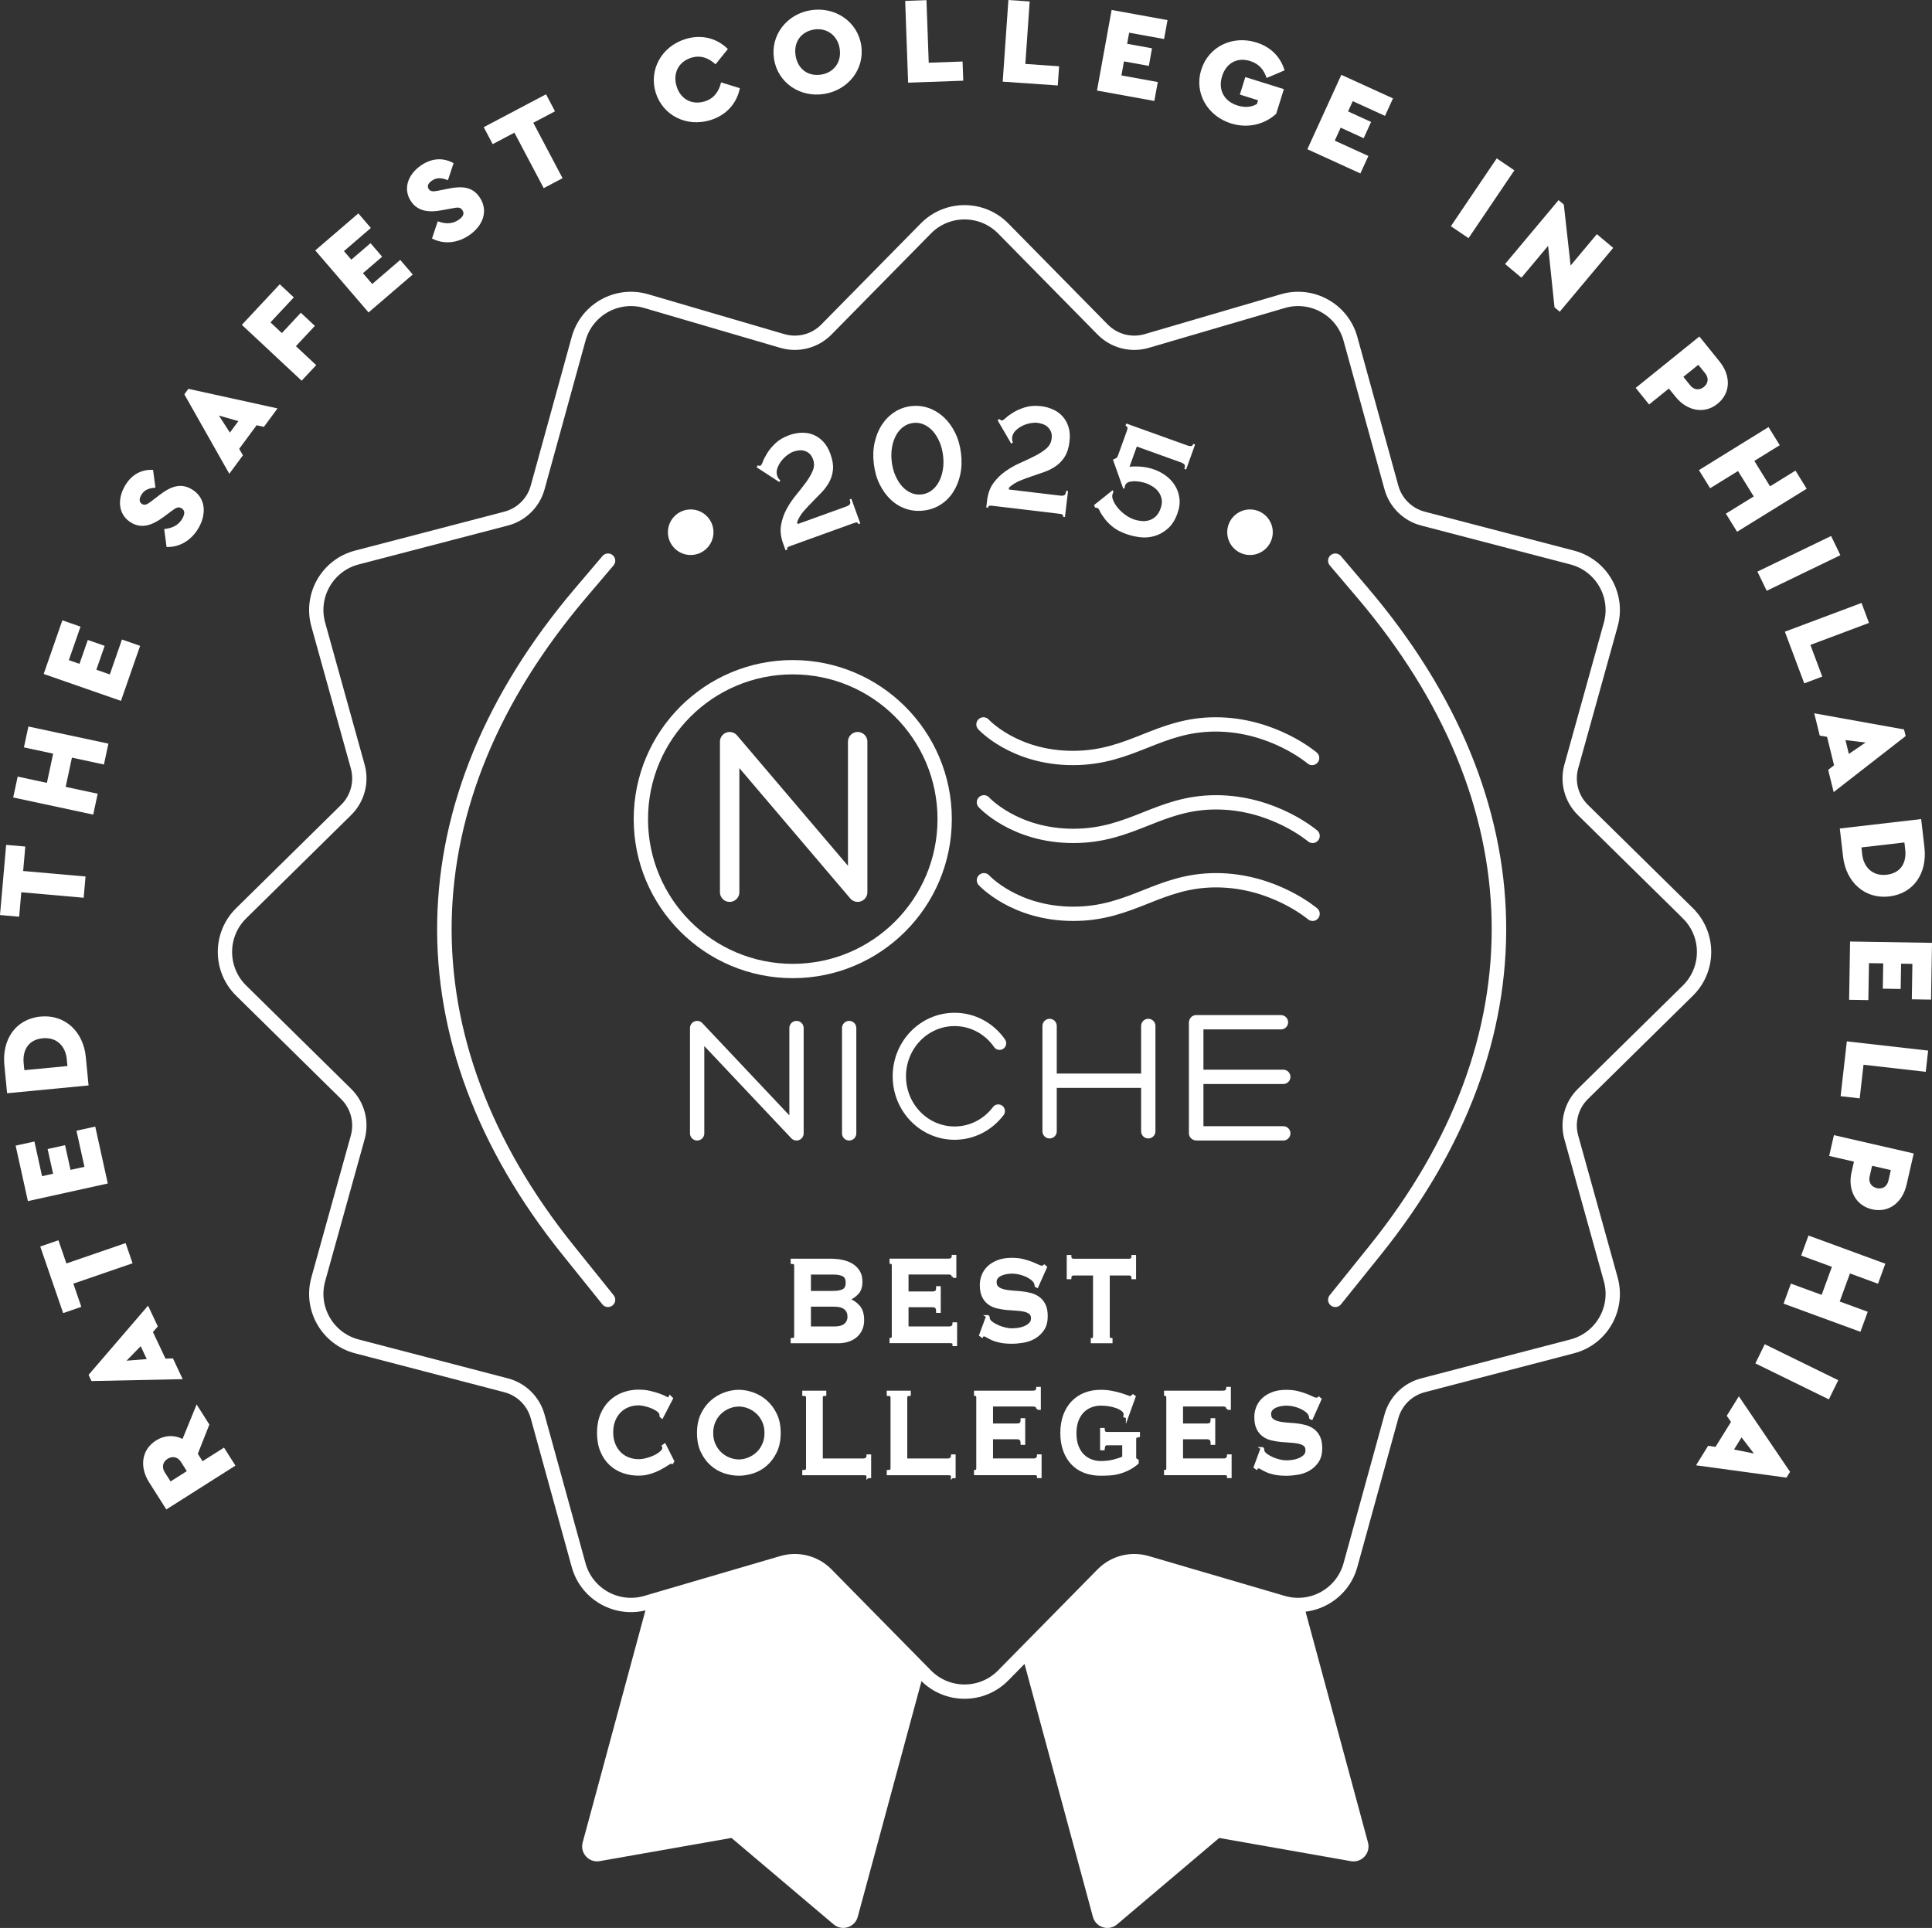 <?xml version="1.0" encoding="UTF-8"?>
<svg id="Layer_1" xmlns="http://www.w3.org/2000/svg" viewBox="0 0 506.32 505.29">
  <rect x="0" y="0" width="506.32" height="505.29" fill="#333333" stroke="none"/>
  <defs>
    <style>
      .cls-1, .cls-2, .cls-3, .cls-4, .cls-5, .cls-6, .cls-7 {
        stroke: #fff;
      }

      .cls-1, .cls-2, .cls-6, .cls-7 {
        stroke-miterlimit: 10;
      }

      .cls-1, .cls-3 {
        stroke-width: 3.75px;
      }

      .cls-1, .cls-3, .cls-4, .cls-5, .cls-6, .cls-7 {
        fill: none;
      }

      .cls-2 {
        stroke-width: .62px;
      }

      .cls-2, .cls-8 {
        fill: #fff;
      }

      .cls-3, .cls-4, .cls-5 {
        stroke-linejoin: round;
      }

      .cls-3, .cls-4, .cls-5, .cls-6, .cls-7 {
        stroke-linecap: round;
      }

      .cls-4 {
        stroke-width: 3.81px;
      }

      .cls-5 {
        stroke-width: 5.09px;
      }

      .cls-6 {
        stroke-width: 3.49px;
      }

      .cls-7 {
        stroke-width: 3.8px;
      }
    </style>
  </defs>
  <g>
    <path class="cls-8" d="M225.44,137.2l-.47.17c-.13-.36-.32-.51-.58-.45-.26.06-.53.14-.82.24l-16.46,5.95c-.29.1-.51.21-.68.33-.17.11-.19.32-.09.61l-.47.17-.63-1.75c-.62-1.71-.81-3.31-.56-4.78.25-1.48.72-2.87,1.42-4.19.7-1.31,1.53-2.54,2.47-3.69.94-1.14,1.81-2.25,2.6-3.32s1.4-2.1,1.82-3.1c.42-.99.45-1.99.09-2.99-.25-.68-.57-1.19-.98-1.54s-.85-.59-1.34-.72-.99-.16-1.49-.09c-.5.07-.98.19-1.42.35-.44.16-.96.46-1.54.89s-1.1.95-1.56,1.55c-.46.61-.81,1.25-1.04,1.94-.24.69-.23,1.37.01,2.05.06.16.17.36.33.59.16.24.31.38.45.44l-.27.48-5.95-3.88.27-.48c.13.03.25.05.38.08.13.03.26.02.39-.03.16-.06.36-.4.6-1.04.24-.63.62-1.38,1.14-2.22.52-.85,1.24-1.71,2.16-2.59s2.13-1.59,3.65-2.14c.99-.36,2.01-.56,3.07-.62,1.06-.05,2.07.1,3.04.46s1.86.95,2.67,1.77,1.48,1.94,1.99,3.36c.55,1.52.77,2.86.66,4.03-.11,1.17-.42,2.24-.94,3.22-.52.97-1.17,1.88-1.96,2.71-.79.83-1.6,1.67-2.43,2.5-.83.83-1.62,1.67-2.36,2.52-.74.85-1.31,1.81-1.72,2.87l.18.48,12.9-4.66c.29-.1.53-.26.73-.48.2-.22.18-.65-.05-1.3l.47-.17,2.33,6.45Z"/>
    <path class="cls-8" d="M238.76,106.45c1.59-.19,3.13-.03,4.6.48,1.47.51,2.8,1.32,3.98,2.42,1.18,1.1,2.17,2.45,2.96,4.05.79,1.6,1.31,3.41,1.56,5.42.24,2.01.17,3.89-.22,5.63-.39,1.74-1.03,3.28-1.91,4.62-.89,1.34-1.98,2.41-3.29,3.23-1.31.82-2.76,1.32-4.36,1.51-1.6.19-3.13.05-4.59-.43-1.47-.48-2.79-1.26-3.97-2.35-1.18-1.09-2.16-2.43-2.96-4.03s-1.31-3.41-1.56-5.42c-.24-2.01-.17-3.89.22-5.63.39-1.74,1.02-3.29,1.91-4.64.88-1.35,1.98-2.45,3.28-3.3s2.76-1.37,4.35-1.57ZM239.3,110.85c-.96.12-1.83.47-2.6,1.04-.77.58-1.4,1.32-1.89,2.23-.49.91-.84,1.95-1.04,3.14-.21,1.19-.23,2.44-.07,3.77s.48,2.55.97,3.65c.48,1.1,1.07,2.03,1.76,2.8.69.77,1.48,1.34,2.36,1.71.88.38,1.81.51,2.77.39.96-.12,1.83-.46,2.59-1.04.77-.58,1.4-1.32,1.89-2.23.49-.91.84-1.95,1.04-3.14.21-1.18.23-2.44.07-3.77-.16-1.33-.48-2.55-.96-3.65-.48-1.1-1.07-2.03-1.76-2.8-.69-.76-1.48-1.33-2.36-1.71-.88-.38-1.81-.51-2.77-.39Z"/>
    <path class="cls-8" d="M279.08,135.5l-.49-.06c.04-.38-.06-.6-.32-.66-.26-.07-.54-.12-.84-.15l-17.37-2.07c-.3-.04-.55-.04-.75-.01-.2.03-.32.2-.35.5l-.49-.06.22-1.84c.22-1.81.76-3.32,1.65-4.53.88-1.21,1.93-2.24,3.15-3.1,1.22-.86,2.5-1.59,3.86-2.19,1.35-.6,2.63-1.2,3.81-1.8,1.19-.6,2.19-1.25,3.02-1.95.82-.7,1.3-1.57,1.42-2.63.09-.72.03-1.32-.18-1.81-.21-.49-.5-.91-.88-1.25-.38-.34-.81-.59-1.29-.75s-.96-.27-1.43-.33c-.47-.05-1.06-.02-1.77.1-.71.12-1.41.35-2.09.68-.68.33-1.28.75-1.8,1.26s-.82,1.12-.91,1.84c-.02.17-.01.4.02.68s.1.48.2.59l-.46.31-3.58-6.14.46-.31c.1.08.2.16.31.24.1.08.22.13.36.15.16.02.5-.2,1-.66s1.17-.95,2.02-1.47,1.87-.97,3.09-1.34c1.22-.37,2.62-.47,4.22-.28,1.05.13,2.05.4,3.02.83.97.43,1.8,1.02,2.51,1.78s1.24,1.69,1.59,2.79c.36,1.1.45,2.4.27,3.9-.19,1.6-.6,2.91-1.22,3.9-.62,1-1.38,1.82-2.28,2.45-.9.64-1.89,1.15-2.97,1.54-1.08.39-2.18.77-3.3,1.14-1.12.37-2.2.77-3.24,1.2-1.04.43-1.99,1.03-2.83,1.79l-.06.51,13.62,1.62c.3.04.59,0,.87-.1.28-.1.46-.5.54-1.18l.49.06-.81,6.81Z"/>
    <path class="cls-8" d="M291.79,129c-.02.06-.06.14-.11.24-.05.09-.09.19-.12.28-.15.42-.1.95.16,1.59.26.64.64,1.28,1.16,1.92.52.64,1.15,1.24,1.89,1.8.74.56,1.52.98,2.32,1.27.6.22,1.24.36,1.92.44s1.34.04,1.99-.13c.65-.17,1.25-.5,1.81-.99.56-.49,1-1.19,1.33-2.1.34-.94.44-1.77.3-2.49-.14-.72-.41-1.36-.82-1.91s-.91-1.01-1.51-1.39-1.2-.68-1.8-.89c-.26-.09-.66-.2-1.21-.32-.55-.12-1.11-.19-1.69-.2-.59,0-1.12.06-1.6.22-.48.16-.81.48-.99.96-.06.16-.08.34-.06.53l-.37.3-2.72-7.66c.42-.18.71-.32.88-.42s.31-.32.43-.64l2.41-6.69c.21-.58.07-.96-.43-1.14l.21-.58,16.08,5.78c.29.1.57.15.85.14.28,0,.49-.21.63-.59l.47.17-2.35,6.55-.47-.17c.2-.55.2-.93,0-1.15-.2-.22-.45-.38-.73-.48l-11.73-4.22-1.9,5.29c1.15-.1,2.26-.09,3.33.02,1.07.11,2.14.36,3.24.75,1.02.37,2,.89,2.94,1.58.95.69,1.73,1.53,2.36,2.52.63.99,1.03,2.11,1.2,3.36.17,1.25,0,2.6-.53,4.05-.6,1.68-1.44,2.99-2.49,3.92-1.06.93-2.21,1.59-3.46,1.96s-2.53.48-3.83.32c-1.3-.16-2.51-.44-3.63-.84-1.43-.52-2.59-1.12-3.47-1.82-.88-.7-1.6-1.42-2.16-2.17-.68-.9-1.11-1.58-1.3-2.03s-.39-.72-.6-.79c-.05-.02-.13-.04-.24-.06-.11-.02-.24-.04-.38-.05l-.29-.65,4.9-3.93.2.56Z"/>
  </g>
  <g>
    <path class="cls-8" d="M341.65,420.54c-1.79.19-3.65.05-5.48-.49l-17.89-5.24-17.79-5.21c-4.11-1.2-8.54-.05-11.54,3l-13,13.21-8.03,8.16,18.5,68.42c.75,2.78,4.13,3.83,6.33,1.97l26.76-22.65,34.53,6.08c2.83.5,5.22-2.12,4.47-4.89l-16.86-62.35Z"/>
    <path class="cls-7" d="M159.34,340.66l-10.5-13.06c-44.29-55.1-43.1-117.52,3.28-172.14l7.22-8.5"/>
    <path class="cls-7" d="M349.95,340.66l10.5-13.06c44.29-55.1,43.1-117.52-3.28-172.14l-7.22-8.5"/>
    <path class="cls-1" d="M442.34,239.35l-13.28-13.07-14.23-14c-3.01-2.96-4.17-7.32-3.04-11.39l5.35-19.24,4.99-17.96c2.13-7.65-2.43-15.57-10.11-17.57l-18.03-4.7-21.08-5.5c-4.01-1.05-7.16-4.15-8.26-8.15l-5.79-21.01-4.95-17.97c-2.11-7.66-10.09-12.1-17.71-9.87l-17.89,5.24-17.79,5.21c-4.11,1.2-8.54.05-11.54-3l-13-13.21-13.07-13.28c-5.57-5.66-14.7-5.66-20.27,0l-13.07,13.28-13,13.21c-3,3.05-7.44,4.2-11.54,3l-17.79-5.21-17.89-5.24c-7.62-2.23-15.6,2.21-17.71,9.87l-4.95,17.97-5.79,21.01c-1.1,4-4.25,7.1-8.26,8.15l-21.08,5.5-18.04,4.7c-7.69,2-12.24,9.92-10.11,17.57l4.99,17.96,5.35,19.24c1.13,4.07-.03,8.43-3.04,11.39l-14.23,14.01-13.28,13.07c-5.66,5.57-5.66,14.7,0,20.27l13.28,13.07,14.23,14.01c3.01,2.96,4.17,7.32,3.04,11.39l-5.35,19.24-4.99,17.96c-2.13,7.65,2.43,15.57,10.11,17.57l18.04,4.7,21.08,5.5c4.01,1.05,7.16,4.15,8.26,8.15l5.79,21.01,4.95,17.97c2.11,7.66,10.09,12.1,17.71,9.87l17.89-5.24,17.79-5.21c4.11-1.2,8.54-.05,11.54,3l13,13.21,13.07,13.28c5.57,5.66,14.7,5.66,20.27,0l13.07-13.28,13-13.21c3-3.05,7.44-4.2,11.54-3l17.79,5.21,17.89,5.24c7.62,2.23,15.6-2.21,17.71-9.87l4.95-17.97,5.79-21.01c1.1-4,4.25-7.1,8.26-8.15l21.08-5.5,18.03-4.7c7.69-2,12.24-9.92,10.11-17.57l-4.99-17.96-5.35-19.24c-1.13-4.07.03-8.43,3.04-11.39l14.23-14.01,13.28-13.07c5.66-5.57,5.66-14.7,0-20.27Z"/>
    <g>
      <polyline class="cls-3" points="182.7 297.04 182.7 269.44 208.74 297.04 208.74 269.44"/>
      <line class="cls-3" x1="222.54" y1="269.44" x2="222.54" y2="297.04"/>
      <g>
        <line class="cls-3" x1="275.07" y1="268.89" x2="275.07" y2="296.5"/>
        <line class="cls-3" x1="300.93" y1="268.89" x2="300.93" y2="296.5"/>
        <line class="cls-3" x1="300.18" y1="283.24" x2="275.74" y2="283.24"/>
      </g>
      <g>
        <line class="cls-4" x1="313.48" y1="268.43" x2="313.48" y2="296.98"/>
        <line class="cls-3" x1="335.7" y1="267.92" x2="313.48" y2="267.92"/>
        <line class="cls-3" x1="336.31" y1="282.23" x2="314.1" y2="282.23"/>
        <line class="cls-3" x1="336.31" y1="297.04" x2="314.1" y2="297.04"/>
      </g>
      <path class="cls-6" d="M261.62,291.2c-2.65,3.51-6.79,5.78-11.45,5.78-8,0-14.48-6.67-14.48-14.9s6.48-14.9,14.48-14.9c4.86,0,9.16,2.46,11.78,6.24"/>
    </g>
    <g>
      <polyline class="cls-5" points="191.22 233.83 191.22 194.39 224.77 233.83 224.77 194.39"/>
      <circle class="cls-3" cx="207.76" cy="214.68" r="39.81"/>
      <path class="cls-3" d="M257.74,189.86s8.02,8.8,23.43,8.8,22.37-8.8,37.4-8.8,25.3,8.8,25.3,8.8"/>
      <path class="cls-3" d="M257.86,210.28s8.02,8.8,23.43,8.8,22.37-8.8,37.4-8.8,25.3,8.8,25.3,8.8"/>
      <path class="cls-3" d="M257.86,230.7s8.02,8.8,23.43,8.8,22.37-8.8,37.4-8.8,25.3,8.8,25.3,8.8"/>
    </g>
    <circle class="cls-8" cx="181.01" cy="139.49" r="5.97"/>
    <circle class="cls-8" cx="327.59" cy="139.49" r="5.97"/>
    <g>
      <path class="cls-2" d="M217.85,330.21c1.01,0,1.99.1,2.94.31s1.78.53,2.51.98c.73.45,1.31,1.04,1.75,1.76.44.72.66,1.62.66,2.68,0,1.28-.32,2.27-.96,2.97s-1.4,1.23-2.28,1.62v.08c1.03.38,1.91.99,2.62,1.82s1.07,2.03,1.07,3.58c0,.82-.14,1.58-.43,2.27-.29.7-.71,1.3-1.27,1.82-.56.52-1.25.92-2.06,1.21-.81.29-1.74.43-2.77.43h-12.11v-.74c.62,0,.92-.25.92-.74v-18.58c0-.49-.31-.74-.92-.74v-.74h10.33ZM218.51,338.64c.99,0,1.81-.16,2.46-.47.65-.31.97-.98.97-1.98s-.32-1.67-.97-1.98c-.65-.31-1.47-.47-2.46-.47h-6.3v4.91h6.3ZM218.51,347.97c1.39,0,2.38-.27,2.99-.8.6-.53.91-1.23.91-2.11s-.3-1.58-.91-2.11c-.61-.53-1.6-.8-2.99-.8h-6.3v5.81h6.3Z"/>
      <path class="cls-2" d="M249.73,334.63c0-.3-.09-.52-.28-.68-.19-.15-.51-.23-.97-.23h-10.69v5.07h6.47c.44,0,.78-.07,1.02-.22.24-.15.36-.54.36-1.17h.59v6.38h-.59c0-.63-.12-1.03-.36-1.21-.24-.18-.58-.27-1.02-.27h-6.47v5.65h11.02c.33,0,.6-.1.81-.29.21-.19.31-.45.31-.78h.59v5.61h-.59c0-.41-.1-.64-.31-.7-.21-.05-.48-.08-.81-.08h-15.38v-.74c.15,0,.29-.06.41-.18.12-.12.18-.31.18-.55v-18.58c0-.25-.06-.43-.18-.55-.12-.12-.26-.18-.41-.18v-.74h15.05c.46,0,.79-.09.97-.27.19-.18.28-.42.28-.72h.59v5.4h-.59Z"/>
      <path class="cls-2" d="M258.71,344.98l.33.21c0,.25.04.46.13.65.15.33.46.65.91.96.45.31.97.59,1.55.84.58.25,1.19.44,1.83.59s1.21.22,1.72.22c.37,0,.86-.03,1.45-.1.59-.07,1.18-.21,1.75-.43.57-.22,1.07-.52,1.49-.9.42-.38.63-.89.63-1.51s-.19-1.09-.58-1.39-.89-.52-1.52-.65c-.63-.14-1.34-.23-2.15-.27-.8-.04-1.62-.1-2.46-.18s-1.66-.22-2.46-.41-1.52-.51-2.14-.96c-.63-.45-1.13-1.06-1.52-1.84-.39-.78-.58-1.79-.58-3.05,0-.84.16-1.68.48-2.5.32-.82.81-1.54,1.47-2.17.66-.63,1.5-1.14,2.51-1.53s2.2-.59,3.56-.59c1.17,0,2.18.11,3.04.33s1.6.45,2.23.7c.63.25,1.15.48,1.58.69.43.22.79.33,1.07.33.31,0,.53-.08.66-.25l.4.33-2.28,5.11-.33-.16c-.04-.38-.13-.7-.26-.94-.18-.33-.47-.65-.87-.96-.41-.31-.89-.59-1.44-.84-.55-.25-1.15-.44-1.78-.59-.64-.15-1.28-.23-1.91-.23-.48,0-.99.05-1.5.14-.52.1-.99.24-1.4.43-.42.19-.77.44-1.04.76s-.41.7-.41,1.17c0,.66.19,1.15.58,1.47.39.33.89.57,1.52.74s1.34.27,2.14.33,1.62.12,2.46.2,1.66.22,2.46.43,1.52.53,2.14.98c.63.45,1.13,1.06,1.52,1.82.38.76.58,1.76.58,2.99,0,1.42-.3,2.58-.91,3.48-.61.9-1.36,1.61-2.26,2.13-.9.52-1.88.87-2.92,1.04s-2.02.27-2.92.27c-1.25,0-2.3-.09-3.15-.27s-1.55-.4-2.11-.66c-.56-.26-1.01-.49-1.34-.7-.33-.2-.62-.31-.86-.31-.15,0-.3.11-.43.33l-.46-.33,1.82-4.95Z"/>
      <path class="cls-2" d="M290.52,350.26c0,.49.24.74.73.74v.74h-5.08v-.74c.15,0,.29-.06.41-.18.12-.12.18-.31.18-.55v-16.29h-5.44c-.2,0-.39.07-.58.2-.19.14-.28.4-.28.78h-.59v-5.73h.59c0,.38.09.64.28.78.19.14.38.21.58.21h14.65c.2,0,.39-.07.58-.21.19-.14.28-.4.28-.78h.59v5.73h-.59c0-.38-.09-.64-.28-.78-.19-.14-.38-.2-.58-.2h-5.45v16.29Z"/>
      <path class="cls-2" d="M176.14,383.38c-.07,0-.13,0-.18-.02s-.12-.02-.18-.02c-.13,0-.45.16-.94.49-.5.33-1.12.7-1.88,1.1s-1.62.76-2.59,1.06c-.97.3-1.98.45-3.04.45-1.39,0-2.72-.22-3.99-.66-1.28-.44-2.4-1.11-3.38-2.03-.98-.91-1.76-2.05-2.33-3.42-.57-1.36-.86-2.96-.86-4.79s.29-3.39.86-4.77c.57-1.38,1.35-2.53,2.33-3.46.98-.93,2.11-1.62,3.38-2.09,1.28-.46,2.61-.7,3.99-.7,1.12,0,2.14.11,3.05.33s1.71.45,2.39.7c.68.25,1.22.48,1.62.69.4.22.64.33.73.33.11,0,.2-.07.28-.21s.14-.25.18-.33l.49.49-2.57,4.95-.33-.29c0-.08,0-.16-.02-.25s-.03-.18-.05-.29c-.04-.3-.26-.61-.66-.92-.4-.31-.89-.59-1.47-.84-.58-.25-1.2-.45-1.85-.61-.65-.16-1.25-.25-1.8-.25-.92,0-1.81.16-2.66.49-.85.33-1.58.8-2.21,1.43s-1.13,1.4-1.5,2.31c-.37.91-.56,1.96-.56,3.13s.19,2.22.56,3.13c.37.91.87,1.68,1.5,2.31s1.36,1.1,2.21,1.43,1.73.49,2.66.49c.7,0,1.44-.1,2.21-.31.77-.21,1.47-.46,2.11-.78.64-.31,1.17-.67,1.6-1.06.43-.39.64-.77.64-1.13,0-.19-.04-.35-.13-.49l.46-.33,2.18,4.34-.26.33Z"/>
      <path class="cls-2" d="M193.63,364.56c1.21,0,2.44.23,3.7.68,1.25.45,2.4,1.12,3.43,2.03,1.03.9,1.88,2.04,2.54,3.42.66,1.38.99,3.01.99,4.89s-.33,3.51-.99,4.89c-.66,1.38-1.51,2.52-2.54,3.42-1.03.9-2.18,1.56-3.43,1.96s-2.49.61-3.7.61-2.44-.21-3.7-.61c-1.25-.41-2.4-1.06-3.43-1.96-1.04-.9-1.88-2.04-2.54-3.42-.66-1.38-.99-3.01-.99-4.89s.33-3.51.99-4.89c.66-1.38,1.51-2.52,2.54-3.42,1.03-.9,2.18-1.58,3.43-2.03,1.25-.45,2.49-.68,3.7-.68ZM193.63,368.33c-.84,0-1.67.16-2.51.49-.84.33-1.59.8-2.26,1.41-.67.61-1.22,1.37-1.63,2.27-.42.9-.63,1.92-.63,3.07s.21,2.17.63,3.07c.42.9.96,1.66,1.63,2.27.67.61,1.42,1.09,2.26,1.41.83.33,1.67.49,2.51.49s1.67-.16,2.51-.49c.83-.33,1.59-.8,2.26-1.41.67-.61,1.22-1.37,1.63-2.27.42-.9.63-1.92.63-3.07s-.21-2.17-.63-3.07c-.42-.9-.96-1.66-1.63-2.27s-1.42-1.08-2.26-1.41c-.84-.33-1.67-.49-2.51-.49Z"/>
      <path class="cls-2" d="M227.39,387.11c0-.41-.1-.64-.31-.7-.21-.05-.48-.08-.81-.08h-15.71v-.74c.66,0,.99-.25.99-.74v-18.58c0-.49-.33-.74-.99-.74v-.74h5.68v.74c-.62,0-.92.25-.92.74v16.29h10.96c.33,0,.6-.1.81-.29.21-.19.31-.45.31-.78h.59v5.61h-.59Z"/>
      <path class="cls-2" d="M249.53,387.11c0-.41-.1-.64-.31-.7-.21-.05-.48-.08-.81-.08h-15.71v-.74c.66,0,.99-.25.99-.74v-18.58c0-.49-.33-.74-.99-.74v-.74h5.68v.74c-.62,0-.92.25-.92.74v16.29h10.96c.33,0,.6-.1.81-.29.21-.19.31-.45.31-.78h.59v5.61h-.59Z"/>
      <path class="cls-2" d="M271.87,369.23c0-.3-.09-.52-.28-.68-.19-.15-.51-.23-.97-.23h-10.69v5.07h6.47c.44,0,.78-.07,1.02-.22.24-.15.36-.54.36-1.17h.59v6.38h-.59c0-.63-.12-1.03-.36-1.21-.24-.18-.58-.27-1.02-.27h-6.47v5.65h11.02c.33,0,.6-.1.81-.29.21-.19.31-.45.31-.78h.59v5.61h-.59c0-.41-.1-.64-.31-.7-.21-.05-.48-.08-.81-.08h-15.38v-.74c.15,0,.29-.06.41-.18.12-.12.18-.31.18-.55v-18.58c0-.25-.06-.43-.18-.55-.12-.12-.26-.18-.41-.18v-.74h15.05c.46,0,.79-.09.97-.27.19-.18.28-.42.28-.72h.59v5.4h-.59Z"/>
      <path class="cls-2" d="M295.37,371.44l-.66-.25c.04-.16.07-.33.07-.49,0-.41-.2-.78-.61-1.1-.41-.33-.92-.61-1.55-.84-.63-.23-1.31-.4-2.05-.51-.74-.11-1.44-.16-2.1-.16-.81,0-1.62.14-2.43.43-.8.29-1.52.73-2.14,1.33-.63.6-1.13,1.38-1.52,2.33-.38.95-.58,2.11-.58,3.48s.19,2.49.58,3.46c.38.97.89,1.75,1.52,2.35.63.6,1.34,1.04,2.14,1.33.8.29,1.61.43,2.43.43,1.25,0,2.38-.13,3.38-.39,1-.26,1.85-.54,2.56-.84v-3.52h-4.22c-.31,0-.54.08-.69.25s-.25.52-.3,1.06h-.59v-5.24h.59c.04.46.14.76.3.88.15.12.38.18.69.18h8.25v.74c-.44.08-.72.18-.83.29-.11.11-.16.34-.16.7v4.62c0,.27.07.45.2.53s.29.18.46.29v.65c-.73.63-1.49,1.15-2.29,1.56s-1.62.73-2.44.96c-.82.23-1.65.37-2.47.43-.83.05-1.63.08-2.43.08-1.54,0-2.94-.24-4.21-.72s-2.35-1.19-3.25-2.13c-.9-.94-1.6-2.09-2.09-3.44-.5-1.35-.74-2.88-.74-4.6s.25-3.25.74-4.6c.49-1.35,1.19-2.5,2.09-3.46.9-.95,1.99-1.68,3.25-2.19,1.26-.51,2.67-.76,4.21-.76.97,0,1.89.08,2.77.25.88.16,1.66.35,2.34.55.68.21,1.25.4,1.7.57.45.18.73.27.84.27.2,0,.35-.05.46-.16.11-.11.22-.2.33-.29l.4.29-1.95,5.4Z"/>
      <path class="cls-2" d="M321.67,369.23c0-.3-.09-.52-.28-.68-.19-.15-.51-.23-.97-.23h-10.69v5.07h6.47c.44,0,.78-.07,1.02-.22.24-.15.36-.54.36-1.17h.59v6.38h-.59c0-.63-.12-1.03-.36-1.21-.24-.18-.58-.27-1.02-.27h-6.47v5.65h11.02c.33,0,.6-.1.81-.29.21-.19.31-.45.31-.78h.59v5.61h-.59c0-.41-.1-.64-.31-.7-.21-.05-.48-.08-.81-.08h-15.38v-.74c.15,0,.29-.06.41-.18.12-.12.18-.31.18-.55v-18.58c0-.25-.06-.43-.18-.55-.12-.12-.26-.18-.41-.18v-.74h15.05c.46,0,.79-.09.97-.27.19-.18.28-.42.28-.72h.59v5.4h-.59Z"/>
      <path class="cls-2" d="M330.65,379.58l.33.21c0,.25.04.46.13.65.15.33.46.65.91.96.45.31.97.59,1.55.84.58.25,1.19.44,1.83.59s1.21.22,1.72.22c.37,0,.86-.03,1.45-.1.59-.07,1.18-.21,1.75-.43.57-.22,1.07-.52,1.49-.9.42-.38.63-.89.63-1.51s-.19-1.09-.58-1.39-.89-.52-1.52-.65c-.63-.14-1.34-.23-2.15-.27-.8-.04-1.62-.1-2.46-.18s-1.66-.22-2.46-.41-1.52-.51-2.14-.96c-.63-.45-1.13-1.06-1.52-1.84-.39-.78-.58-1.79-.58-3.05,0-.84.16-1.68.48-2.5.32-.82.81-1.54,1.47-2.17.66-.63,1.5-1.14,2.51-1.53s2.2-.59,3.56-.59c1.17,0,2.18.11,3.04.33s1.6.45,2.23.7c.63.25,1.15.48,1.58.69.43.22.79.33,1.07.33.31,0,.53-.08.66-.25l.4.33-2.28,5.11-.33-.16c-.04-.38-.13-.7-.26-.94-.18-.33-.47-.65-.87-.96-.41-.31-.89-.59-1.44-.84-.55-.25-1.15-.44-1.78-.59-.64-.15-1.28-.23-1.91-.23-.48,0-.99.05-1.5.14-.52.1-.99.24-1.4.43-.42.19-.77.44-1.04.76s-.41.7-.41,1.17c0,.66.19,1.15.58,1.47.39.33.89.57,1.52.74s1.34.27,2.14.33,1.62.12,2.46.2,1.66.22,2.46.43,1.52.53,2.14.98c.63.45,1.13,1.06,1.52,1.82.38.76.58,1.76.58,2.99,0,1.42-.3,2.58-.91,3.48-.61.9-1.36,1.61-2.26,2.13-.9.52-1.88.87-2.92,1.04s-2.02.27-2.92.27c-1.25,0-2.3-.09-3.15-.27s-1.55-.4-2.11-.66c-.56-.26-1.01-.49-1.34-.7-.33-.2-.62-.31-.86-.31-.15,0-.3.11-.43.33l-.46-.33,1.82-4.95Z"/>
    </g>
    <g>
      <path class="cls-8" d="M54.87,373.36l-3.03,7.66,1.24,1.95,5.63-3.57,2.99,4.72-18.11,11.49-4.51-7.11c-2.53-3.98-2.05-8.51,1.79-10.95,2.28-1.45,4.79-1.5,6.97-.42l3.69-9.04,3.34,5.27ZM48.96,385.58l-1.53-2.42c-.83-1.32-2.23-1.63-3.52-.81-1.26.8-1.57,2.19-.74,3.51l1.53,2.41,4.25-2.7Z"/>
      <path class="cls-8" d="M40.08,349.11l3.29,6.97,1.95-.06,2.56,5.44-23.91.5-.76-1.62,15.59-18.14,2.56,5.44-1.28,1.47ZM33.16,356.62l5.3-.42-1.59-3.38-3.71,3.8Z"/>
      <path class="cls-8" d="M19.22,336.43l2.09,6.08-4.76,1.64-6-17.45,4.76-1.64,2.09,6.08,15.52-5.34,1.82,5.29-15.52,5.34Z"/>
      <path class="cls-8" d="M7.31,314.8l-3.21-14.54,4.92-1.08,2,9.08,2.89-.64-1.43-6.47,4.57-1.01,1.43,6.47,3.65-.8-2.09-9.46,4.92-1.09,3.29,14.92-20.95,4.62Z"/>
      <path class="cls-8" d="M1.86,286.53l-.72-7.44c-.63-6.6,2.92-12.03,9.49-12.66,6.44-.62,11.23,4.01,11.86,10.61l.72,7.44-21.35,2.05ZM17.49,277.55c-.32-3.36-2.65-5.79-6.3-5.43-3.78.36-5.31,3.16-4.99,6.52l.18,1.84,11.29-1.08-.18-1.84Z"/>
      <path class="cls-8" d="M5.58,233.85l-.56,6.41-5.02-.44,1.61-18.39,5.02.44-.56,6.41,16.35,1.44-.49,5.57-16.35-1.44Z"/>
      <path class="cls-8" d="M3.46,209.01l1.17-5.47,7.66,1.64,1.64-7.66-7.66-1.64,1.17-5.47,20.97,4.49-1.17,5.47-8.39-1.8-1.64,7.66,8.39,1.8-1.17,5.47-20.97-4.49Z"/>
      <path class="cls-8" d="M11.45,176.64l4.89-14.06,4.76,1.66-3.06,8.78,2.79.97,2.18-6.26,4.42,1.54-2.18,6.26,3.53,1.23,3.18-9.15,4.76,1.66-5.02,14.42-20.25-7.05Z"/>
      <path class="cls-8" d="M43.65,143.35l-.62-4.69c1.73-.21,3.58-.69,4.77-2.78.74-1.3.64-2.18-.26-2.69-.88-.5-1.5-.07-2.8.91l-1.94,1.44c-2.99,2.22-5.68,3.01-8.31,1.51-3.33-1.9-3.94-5.88-1.78-9.66,1.85-3.25,4.64-4.39,7.4-4.24l.63,4.66c-1.73.14-2.93.54-3.73,1.95-.55.96-.61,1.86.23,2.34.68.39,1.3.15,2.44-.74l2.13-1.63c3.07-2.36,5.6-3.13,8.34-1.56,3.67,2.09,4.11,6.31,1.92,10.15-1.95,3.42-5.15,5.15-8.42,5.04Z"/>
      <path class="cls-8" d="M67.26,111.44l-4.58,6.2.98,1.69-3.57,4.84-11.78-20.82,1.06-1.44,23.36,5.13-3.57,4.84-1.9-.43ZM57.37,108.91l2.88,4.47,2.22-3.01-5.1-1.46Z"/>
      <path class="cls-8" d="M63.38,85.14l9.94-10.64,3.68,3.44-6.12,6.55,2.99,2.8,4.97-5.32,3.68,3.44-4.97,5.32,5.32,4.97-3.82,4.08-15.67-14.64Z"/>
      <path class="cls-8" d="M82.62,65.63l11.29-9.7,3.28,3.82-7.05,6.06,1.93,2.24,5.03-4.32,3.05,3.55-5.03,4.32,2.43,2.83,7.34-6.31,3.28,3.82-11.58,9.95-13.97-16.26Z"/>
      <path class="cls-8" d="M113.22,62.49l1.5-4.49c1.65.57,3.52.95,5.5-.41,1.24-.84,1.53-1.67.95-2.53s-1.31-.72-2.92-.41l-2.38.44c-3.66.69-6.43.21-8.13-2.29-2.16-3.17-.97-7.01,2.63-9.47,3.09-2.11,6.09-1.91,8.5-.57l-1.48,4.47c-1.61-.63-2.87-.8-4.21.12-.91.62-1.36,1.4-.82,2.21.44.64,1.11.7,2.52.41l2.63-.53c3.8-.78,6.41-.36,8.18,2.25,2.38,3.49.93,7.47-2.73,9.96-3.25,2.22-6.88,2.37-9.77.84Z"/>
      <path class="cls-8" d="M134.81,34.77l-5.69,3.01-2.35-4.45,16.33-8.62,2.35,4.46-5.69,3.01,7.67,14.52-4.94,2.61-7.67-14.52Z"/>
      <path class="cls-8" d="M171.83,24.24c-1.84-6.03,1.63-12.12,7.85-14.02,4.1-1.25,8.14-.28,11.07,2.63l-3.23,4.01c-1.89-1.73-3.95-2.46-6.37-1.72-3.26,1-4.89,4.01-3.84,7.46,1.05,3.45,4.07,4.98,7.34,3.98,2.42-.74,3.72-2.5,4.32-4.99l4.92,1.52c-.8,4.05-3.6,7.12-7.74,8.38-6.19,1.89-12.46-1.19-14.32-7.25Z"/>
      <path class="cls-8" d="M202.85,15.48c-1-6.22,3.31-11.79,9.63-12.8,6.32-1.01,12.22,2.91,13.21,9.13,1,6.26-3.37,11.8-9.69,12.81-6.32,1.01-12.15-2.89-13.15-9.14ZM220.05,12.72c-.57-3.53-3.45-5.5-6.72-4.98-3.4.55-5.39,3.3-4.83,6.83.58,3.59,3.32,5.52,6.72,4.98,3.27-.52,5.4-3.24,4.83-6.83Z"/>
      <path class="cls-8" d="M237.21.24l5.59-.2.59,16.4,8.87-.32.18,5.03-14.45.52-.77-21.44Z"/>
      <path class="cls-8" d="M264.27,0l5.58.39-1.14,16.37,8.85.61-.35,5.03-14.43-1,1.49-21.4Z"/>
      <path class="cls-8" d="M291.32,2.61l14.65,2.66-.9,4.96-9.15-1.66-.53,2.91,6.52,1.18-.83,4.61-6.52-1.18-.67,3.68,9.53,1.73-.9,4.96-15.03-2.73,3.83-21.11Z"/>
      <path class="cls-8" d="M314.82,18.26c1.88-6.02,8.15-9.1,14.45-7.13,3.78,1.18,6.31,3.77,7.38,7.31l-4.71,2c-.72-2.16-1.97-3.71-4.3-4.44-3.47-1.09-6.31.58-7.36,3.96-1.09,3.47.4,6.56,4.06,7.7,1.95.61,3.72.41,5.07-.42l.3-.96-4.78-1.49,1.43-4.59,10.11,3.16-2.02,6.45c-2.85,2.68-7.26,3.96-11.82,2.54-6.26-1.96-9.71-8.04-7.82-14.08Z"/>
      <path class="cls-8" d="M351.52,19.61l13.54,6.18-2.09,4.58-8.45-3.86-1.23,2.69,6.03,2.76-1.94,4.26-6.03-2.76-1.55,3.4,8.81,4.02-2.09,4.58-13.9-6.35,8.91-19.51Z"/>
      <path class="cls-8" d="M392.24,41.51l4.63,3.13-12.01,17.78-4.63-3.13,12.01-17.77Z"/>
      <path class="cls-8" d="M422.78,64.96l-14.02,16.74-1.37-1.15-1.68-16.11-6.99,8.34-4.28-3.59,14.02-16.74,1.37,1.15,1.78,15.99,6.88-8.22,4.28,3.59Z"/>
      <path class="cls-8" d="M445.36,88.2l5.29,6.55c2.96,3.67,3,8.23-.54,11.08-3.46,2.8-8.01,1.87-10.97-1.8l-1.78-2.2-5.18,4.18-3.51-4.35,16.69-13.47ZM442.95,101c.98,1.21,2.4,1.37,3.59.41,1.16-.94,1.31-2.36.34-3.57l-1.8-2.23-3.92,3.16,1.8,2.23Z"/>
      <path class="cls-8" d="M463.48,111.93l2.94,4.75-6.66,4.12,4.12,6.66,6.66-4.12,2.94,4.75-18.24,11.28-2.94-4.75,7.3-4.51-4.12-6.66-7.3,4.51-2.94-4.75,18.24-11.28Z"/>
      <path class="cls-8" d="M479.88,140.48l2.43,5.03-19.31,9.33-2.43-5.03,19.31-9.33Z"/>
      <path class="cls-8" d="M487.85,158.03l1.96,5.23-15.36,5.76,3.11,8.31-4.72,1.77-5.08-13.54,20.08-7.53Z"/>
      <path class="cls-8" d="M480.66,200.6l-1.84-7.48-1.92-.33-1.44-5.84,23.53,4.23.43,1.73-18.87,14.69-1.44-5.84,1.55-1.19ZM488.92,194.61l-5.28-.64.89,3.63,4.38-2.99Z"/>
      <path class="cls-8" d="M503.48,214.67l.86,7.43c.76,6.59-2.69,12.09-9.25,12.85-6.43.74-11.3-3.8-12.07-10.38l-.86-7.43,21.31-2.47ZM488.03,223.95c.39,3.36,2.76,5.73,6.41,5.31,3.78-.44,5.25-3.26,4.86-6.62l-.21-1.84-11.27,1.3.21,1.84Z"/>
      <path class="cls-8" d="M506.32,247.1l-.25,14.89-5.04-.08.15-9.29-2.96-.05-.11,6.63-4.68-.08.11-6.63-3.74-.06-.16,9.69-5.04-.08.25-15.28,21.45.35Z"/>
      <path class="cls-8" d="M505.31,275.36l-.63,5.55-16.31-1.85-1,8.81-5-.57,1.63-14.37,21.31,2.42Z"/>
      <path class="cls-8" d="M501.53,302.31l-1.88,8.21c-1.05,4.59-4.61,7.45-9.04,6.43-4.34-1-6.42-5.14-5.37-9.74l.63-2.76-6.5-1.49,1.25-5.45,20.91,4.8ZM489.98,308.33c-.35,1.52.41,2.73,1.9,3.07,1.46.33,2.66-.42,3.01-1.94l.64-2.79-4.91-1.13-.64,2.79Z"/>
      <path class="cls-8" d="M494.09,331.2l-1.92,5.25-7.35-2.69-2.69,7.35,7.35,2.69-1.92,5.25-20.14-7.38,1.92-5.25,8.06,2.95,2.69-7.35-8.06-2.95,1.92-5.25,20.14,7.38Z"/>
      <path class="cls-8" d="M481.75,361.74l-2.46,5.02-19.26-9.43,2.46-5.02,19.26,9.43Z"/>
      <path class="cls-8" d="M449.58,379.22l4.06-6.55-1.11-1.61,3.17-5.11,13.42,19.8-.94,1.52-23.7-3.23,3.17-5.11,1.93.28ZM459.64,380.94l-3.23-4.22-1.97,3.18,5.2,1.05Z"/>
    </g>
    <path class="cls-8" d="M229.53,425.8l-13-13.21c-3-3.05-7.44-4.2-11.54-3l-17.79,5.21-17.47,5.12-17.03,62.97c-.75,2.78,1.64,5.39,4.47,4.89l34.53-6.08,26.76,22.65c2.2,1.86,5.58.8,6.33-1.97l17.27-63.85-12.53-12.73Z"/>
  </g>
</svg>